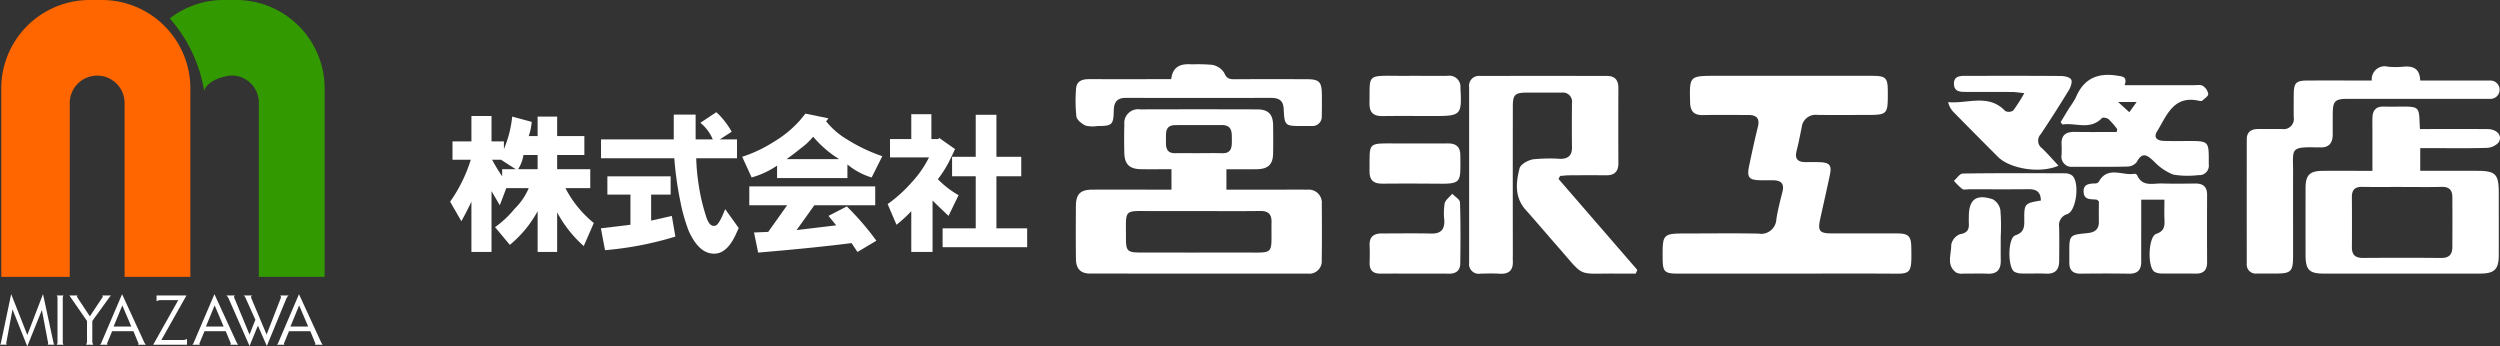 <svg id="logo-white" xmlns="http://www.w3.org/2000/svg" xmlns:xlink="http://www.w3.org/1999/xlink" width="368.635" height="51.045" viewBox="0 0 368.635 51.045">
  <rect x="0" y="0" width="368.635" height="51.045" fill="#333333" stroke="none"/>
  <defs>
    <clipPath id="clip-path">
      <rect id="長方形_1656" data-name="長方形 1656" width="368.635" height="51.045" fill="none"/>
    </clipPath>
  </defs>
  <g id="グループ_75" data-name="グループ 75" clip-path="url(#clip-path)">
    <path id="パス_666" data-name="パス 666" d="M61.461,13.46c.522-1.672,3.03-2.268,4.064-2.326a4,4,0,0,1,4.04,4.122V40.827h9.7V13.3A13.047,13.047,0,0,0,66.237,0H64.416a12.876,12.876,0,0,0-7.98,2.723A21.35,21.35,0,0,1,61.486,13.3Z" transform="translate(-31.4)" fill="#390" fill-rule="evenodd"/>
    <path id="パス_667" data-name="パス 667" d="M.417,13.3V40.827h10.1V15.256a4.044,4.044,0,1,1,8.087,0V40.827H28.3V13.3A13.048,13.048,0,0,0,15.268,0H13.447A13.048,13.048,0,0,0,.417,13.3" transform="translate(-0.232 0.001)" fill="#f60" fill-rule="evenodd"/>
    <g id="グループ_78" data-name="グループ 78">
      <path id="パス_668" data-name="パス 668" d="M4.03,105.482H4.01l-2.153-5.4h-.02l-.867,4.683c-.014.068-.026.128-.035.178a.717.717,0,0,0-.016.138.349.349,0,0,0,.031.092.521.521,0,0,0,.061.092H0a.568.568,0,0,0,.1-.158,1.044,1.044,0,0,0,.051-.179l1.49-7.091h.02l2.347,5.948.02.051,2.3-6h.02l1.53,7.091a1.044,1.044,0,0,0,.051.179.568.568,0,0,0,.1.158H7.009a.547.547,0,0,0,.061-.092.366.366,0,0,0,.031-.092.683.683,0,0,0-.016-.138c-.01-.051-.022-.11-.035-.178l-.867-4.581h-.02Z" transform="translate(0 -54.438)" fill="#fff"/>
      <path id="パス_669" data-name="パス 669" d="M19.735,105.115a.555.555,0,0,0,.122.357h-1.02a.555.555,0,0,0,.122-.357v-6.55a.555.555,0,0,0-.122-.357h1.02a.555.555,0,0,0-.122.357Z" transform="translate(-10.48 -54.643)" fill="#fff"/>
      <path id="パス_670" data-name="パス 670" d="M24.269,98.208a.223.223,0,0,0-.092.184.259.259,0,0,0,.056.133c.038.055.073.106.107.153l1.724,2.612L27.8,98.677c.034-.047.07-.1.107-.153a.26.26,0,0,0,.056-.133.223.223,0,0,0-.092-.184H29.2a.839.839,0,0,0-.138.128c-.037.044-.073.09-.107.138l-2.53,3.5v3.051a.658.658,0,0,0,.046.235,1.528,1.528,0,0,0,.1.214H25.5a1.638,1.638,0,0,0,.1-.214.658.658,0,0,0,.046-.235v-3.051L23.3,98.586c-.055-.075-.1-.146-.143-.214a.852.852,0,0,0-.122-.163Z" transform="translate(-12.815 -54.643)" fill="#fff"/>
      <path id="パス_671" data-name="パス 671" d="M35.007,103.278l-.653,1.581c-.028.061-.05.114-.067.158a.331.331,0,0,0-.025.087.149.149,0,0,0,.031.092c.02.027.037.051.051.071H33.2a.438.438,0,0,0,.184-.214l3.081-7.214h.02l3.234,7.03q.081.153.133.235a1.223,1.223,0,0,0,.122.163H38.813c.014-.02.031-.044.051-.071a.149.149,0,0,0,.031-.092.321.321,0,0,0-.026-.087c-.017-.044-.039-.1-.066-.158l-.653-1.581Zm2.826-.694-1.316-3.092H36.5l-1.275,3.092Z" transform="translate(-18.473 -54.438)" fill="#fff"/>
      <path id="パス_672" data-name="パス 672" d="M54.614,98.9H52a1.125,1.125,0,0,0-.582.163v-.857h4.408l-3.7,6.571h3.2a1.125,1.125,0,0,0,.582-.163v.857H50.92Z" transform="translate(-28.331 -54.643)" fill="#fff"/>
      <path id="パス_673" data-name="パス 673" d="M65.7,103.278l-.653,1.581c-.028.061-.05.114-.067.158a.324.324,0,0,0-.025.087.149.149,0,0,0,.031.092c.02.027.037.051.051.071H63.892a.438.438,0,0,0,.184-.214l3.081-7.214h.02l3.234,7.03c.054.1.1.18.132.235a1.3,1.3,0,0,0,.122.163H69.5c.014-.02.031-.044.051-.071a.151.151,0,0,0,.031-.092.339.339,0,0,0-.026-.087c-.017-.044-.039-.1-.066-.158l-.653-1.581Zm2.826-.694-1.316-3.092h-.02l-1.275,3.092Z" transform="translate(-35.549 -54.438)" fill="#fff"/>
      <path id="パス_674" data-name="パス 674" d="M81.146,103.952h.02L83.207,98.7a.937.937,0,0,0,.051-.158.537.537,0,0,0,.01-.076.32.32,0,0,0-.02-.128.6.6,0,0,0-.092-.127h1.255a.924.924,0,0,0-.2.209,1.582,1.582,0,0,0-.163.291L81.2,105.636h-.02l-1.306-2.979-1.224,2.979h-.02l-3.051-6.928a1.967,1.967,0,0,0-.163-.286.884.884,0,0,0-.2-.214h1.286a.853.853,0,0,0-.1.1.173.173,0,0,0-.051.118,3.034,3.034,0,0,0,.163.429l2.112,5.1h.02l.857-2.163-1.469-3.255a.772.772,0,0,0-.112-.184,1.4,1.4,0,0,0-.143-.143h1.245a1.414,1.414,0,0,1-.112.1.187.187,0,0,0-.051.153,1.9,1.9,0,0,0,.133.367Z" transform="translate(-41.845 -54.643)" fill="#fff"/>
      <path id="パス_675" data-name="パス 675" d="M93.8,103.278l-.653,1.581c-.028.061-.05.114-.067.158a.331.331,0,0,0-.025.087.149.149,0,0,0,.031.092c.02.027.037.051.051.071H92a.438.438,0,0,0,.184-.214l3.081-7.214h.02l3.234,7.03q.081.153.133.235a1.223,1.223,0,0,0,.122.163H97.611c.014-.02.031-.044.051-.071a.149.149,0,0,0,.031-.092.32.32,0,0,0-.026-.087c-.017-.044-.039-.1-.066-.158l-.653-1.581Zm2.826-.694-1.316-3.092h-.02l-1.275,3.092Z" transform="translate(-51.188 -54.438)" fill="#fff"/>
    </g>
    <g id="グループ_77" data-name="グループ 77" transform="translate(66.372 9.467)">
      <path id="パス_676" data-name="パス 676" d="M570.98,54.364q-8.027,0-16.054,0c-1.987,0-2.258-.267-2.273-2.185-.028-3.735-.028-3.735,3.727-3.735,3.469,0,6.938-.049,10.405.022a2.238,2.238,0,0,0,2.633-2.132c.218-1.359.562-2.7.9-4.037.3-1.184-.193-1.677-1.337-1.692-.594-.007-1.189,0-1.784-.005-1.866-.02-2.165-.383-1.77-2.244.4-1.879.8-3.759,1.266-5.622.317-1.271-.206-1.758-1.417-1.757-2.23,0-4.46-.034-6.689.012-1.342.028-1.85-.581-1.885-1.869-.1-3.919-.125-3.918,3.853-3.918q11.446,0,22.893,0c2.147,0,2.4.258,2.405,2.369.008,3.4.008,3.4-3.426,3.4-2.328,0-4.658.023-6.986-.009a2.058,2.058,0,0,0-2.286,1.841c-.241,1.158-.459,2.322-.754,3.466-.31,1.205.2,1.662,1.348,1.655.694,0,1.389-.019,2.081.009,1.434.058,1.777.457,1.49,1.833-.461,2.218-.978,4.425-1.456,6.64-.358,1.66-.058,2.025,1.675,2.029,3.221.008,6.442,0,9.662.005,1.651,0,2.079.374,2.112,1.947.092,4.379-.021,3.99-3.767,3.976-4.856-.018-9.712,0-14.568,0" transform="translate(-373.86 -23.487)" fill="#fff"/>
      <path id="パス_677" data-name="パス 677" d="M371.7,48.162V45.153c-1.546,0-3.018.018-4.49,0-1.712-.026-2.431-.735-2.463-2.434-.027-1.38-.041-2.762.006-4.141a2.037,2.037,0,0,1,2.336-2.245q8.616-.028,17.232,0c1.654,0,2.344.706,2.368,2.337q.031,2.07,0,4.142c-.024,1.625-.715,2.313-2.368,2.342-1.475.026-2.951.005-4.518.005v3.01h7.913c1.337,0,2.674-.018,4.011.006a1.928,1.928,0,0,1,2.14,2.1c.021,2.761.031,5.523-.01,8.283a1.839,1.839,0,0,1-2.069,1.991q-16.044,0-32.087-.008c-1.395,0-2.069-.7-2.086-2.12-.033-2.613-.022-5.227-.006-7.839.011-1.76.656-2.405,2.422-2.413,3.318-.015,6.635,0,9.953,0H371.7m4.131,3.159c-2.279,0-4.559,0-6.838,0-4.472.012-3.99-.456-4,4.089,0,1.782.237,2.019,2.085,2.023q7.507.015,15.015,0c5.044-.018,4.273.541,4.363-4.48.022-1.227-.522-1.659-1.7-1.644-2.973.038-5.946.012-8.92.012m-.127-8.538c1.137,0,2.276-.03,3.413.008,1.5.05,1.487-.957,1.482-1.993-.006-1.063.08-2.167-1.5-2.16-2.275.011-4.55-.012-6.825.008-1.61.015-1.364,1.219-1.39,2.235-.026,1,.008,1.933,1.4,1.905,1.137-.023,2.275,0,3.413,0" transform="translate(-265.335 -29.671)" fill="#fff"/>
      <path id="パス_678" data-name="パス 678" d="M501.492,40.4l11.624,13.422-.225.549c-.9,0-1.793.009-2.69,0-6.152-.075-4.671.733-8.772-3.93-1.6-1.816-3.159-3.665-4.769-5.47-1.655-1.856-1.442-4.035-.9-6.136.151-.592,1.266-1.2,2.019-1.321a24.236,24.236,0,0,1,4-.066c1.152,0,1.727-.511,1.71-1.707-.032-2.169-.019-4.339-.005-6.508a1.35,1.35,0,0,0-1.533-1.55c-1.733,0-3.466-.013-5.2,0-1.664.012-1.984.323-1.986,2.018q-.016,10.8,0,21.6c0,.394-.018.79,0,1.183.073,1.387-.57,1.991-1.966,1.9-.937-.059-1.881-.028-2.822-.008a1.422,1.422,0,0,1-1.655-1.6q0-12.943,0-25.886a1.459,1.459,0,0,1,1.622-1.667q9.358-.012,18.717,0c1.173,0,1.673.637,1.668,1.782q-.023,5.547,0,11.093c0,1.246-.594,1.792-1.823,1.777-1.782-.021-3.565-.012-5.348,0-.472,0-.943.061-1.415.094l-.244.437" transform="translate(-338.064 -23.493)" fill="#fff"/>
      <path id="パス_679" data-name="パス 679" d="M783.22,38.738c3.432,0,6.7-.015,9.963.007,1.447.01,2.289,1.05,1.585,2.02a2.518,2.518,0,0,1-1.774.752c-2.673.08-5.351.035-8.027.035h-1.709V44.9H791.6c2.785,0,3.239.459,3.239,3.274,0,3.059.01,6.119,0,9.178-.009,2.09-.639,2.695-2.762,2.7q-11.521,0-23.042,0c-2.141,0-2.682-.551-2.685-2.73q-.007-4.959,0-9.918c.006-1.868.614-2.482,2.485-2.5,2.372-.017,4.745,0,7.372,0,0-1.938,0-3.787,0-5.636,0-.74-.014-1.481.007-2.22.03-1.057.517-1.652,1.656-1.623,1.09.028,2.18,0,3.27.007,1.712.013,1.949.252,2.008,1.972.013.391.041.782.071,1.333m-2.574,8.538c-1.978,0-3.958.028-5.935-.011-1.078-.022-1.535.447-1.529,1.495.015,2.463.021,4.926,0,7.388-.011,1.12.484,1.6,1.613,1.595,3.858-.024,7.717-.034,11.574.006,1.171.012,1.622-.554,1.628-1.6q.021-3.694,0-7.388c-.006-1-.463-1.522-1.558-1.494-1.927.05-3.858.014-5.787.014" transform="translate(-492.757 -29.177)" fill="#fff"/>
      <path id="パス_680" data-name="パス 680" d="M765.247,24.179a1.909,1.909,0,0,1,2.4-2.036,11.781,11.781,0,0,0,2.227,0c1.451-.136,2.463.252,2.507,2.035h8.955c.446,0,.892,0,1.337.006a1.353,1.353,0,1,1-.04,2.7c-1.585.006-3.17,0-4.755,0q-8.1,0-16.2,0c-1.85,0-2.172.329-2.19,2.147-.01,1.036,0,2.072-.006,3.107,0,1.251-.545,1.966-1.886,1.9-.148-.008-.3,0-.446,0-4.018-.1-3.507.223-3.512,3.591-.005,4.143,0,8.286,0,12.43,0,2.278-.305,2.58-2.527,2.582-.941,0-1.882,0-2.823,0a1.325,1.325,0,0,1-1.477-1.468q-.014-9.174,0-18.348c0-1.036.642-1.488,1.637-1.493q1.783-.009,3.566,0a1.5,1.5,0,0,0,1.722-1.723c-.012-1.085-.007-2.17,0-3.255.01-1.869.3-2.17,2.129-2.175,3.068-.008,6.137,0,9.376,0" transform="translate(-481.888 -21.773)" fill="#fff"/>
      <path id="パス_681" data-name="パス 681" d="M701.846,61.336h-3.417c0,1.1,0,2.157,0,3.217,0,1.973-.009,3.946,0,5.919,0,1.21-.516,1.807-1.8,1.783-2.377-.044-4.755-.03-7.132-.005-1.109.012-1.666-.476-1.672-1.581q0-.74,0-1.479c0-2.647,0-2.654,2.694-2.92,1.024-.1,1.68-.525,1.664-1.658-.014-1.031,0-2.063,0-3.023-.165-.133-.233-.235-.315-.247-.8-.114-1.843.122-1.931-1.1-.087-1.2.813-1.276,1.714-1.293a.674.674,0,0,0,.509-.228c1.31-2.422,3.522-.867,5.3-1.2a.452.452,0,0,1,.369.215c.773,1.77,2.347,1.175,3.676,1.216,1.633.051,3.269.026,4.9.008,1.16-.012,1.744.494,1.738,1.684q-.023,4.957,0,9.913c.005,1.173-.524,1.713-1.717,1.688-1.634-.033-3.269.006-4.9-.019a2.293,2.293,0,0,1-1.128-.238c-1.077-.666-.937-5.2.235-5.6,1.12-.381,1.273-1.042,1.227-2.013s-.01-1.951-.01-3.042" transform="translate(-449.069 -41.365)" fill="#fff"/>
      <path id="パス_682" data-name="パス 682" d="M693.278,32.883a12.165,12.165,0,0,0-1.254-1.449c-.227-.2-.854-.32-.988-.18-1.764,1.839-3.887.647-5.821.951l-.279-.337c.437-.723.869-1.45,1.312-2.169a11.446,11.446,0,0,0,.943-1.5c1.136-2.717,3.151-3.647,6.016-3.207.9.138,1.587.139,1.171,1.417,3.5,0,6.863,0,10.222,0,.443,0,.984-.106,1.305.1a1.8,1.8,0,0,1,.8,1.2c.012.32-.55.677-.888.984-.084.076-.295.054-.434.022-3.809-.877-4.787,2.169-6.226,4.507-.585.951.071,1.372.967,1.4,1.335.044,2.672.017,4.008.019,2.518,0,2.658.144,2.651,2.711,0,.246,0,.493,0,.739a1.4,1.4,0,0,1-1.538,1.577,13.1,13.1,0,0,1-3.69-.072,7.886,7.886,0,0,1-2.836-1.934c-.965-.889-1.7-1.546-2.567.092a1.82,1.82,0,0,1-1.372.654c-2.671.062-5.345.031-8.017.03a1.5,1.5,0,0,1-1.684-1.754c.012-.492.029-.987,0-1.478-.092-1.416.608-1.941,1.97-1.912,2.054.044,4.109.012,6.163.012.024-.145.049-.289.074-.433m1.786-2.486,1.074-1.5H693.41l1.654,1.5" transform="translate(-447.462 -23.314)" fill="#fff"/>
      <path id="パス_683" data-name="パス 683" d="M371.614,23.547c.223-1.909,1.432-2.317,3.065-2.185a24.408,24.408,0,0,1,2.958.067,2.672,2.672,0,0,1,1.79,1.176c.337.861.783.956,1.534.952,3.514-.021,7.029-.015,10.542-.007,1.965,0,2.317.362,2.327,2.338.006,1.035.015,2.07-.017,3.1a1.362,1.362,0,0,1-1.5,1.461c-.445.008-.891.006-1.336.005-2.614,0-2.647,0-2.782-2.574-.066-1.255-.782-1.572-1.86-1.572q-10.617.006-21.233,0c-.049,0-.1,0-.148,0-1.234-.03-1.78.563-1.807,1.8-.05,2.2-.23,2.341-2.391,2.346A4.461,4.461,0,0,1,359,30.4c-.565-.265-1.29-.835-1.368-1.359a22.121,22.121,0,0,1-.055-3.982c.04-1.227.882-1.518,1.94-1.515q5.2.009,10.394,0h1.706" transform="translate(-265.287 -21.34)" fill="#fff"/>
      <path id="パス_684" data-name="パス 684" d="M663.819,38.444c-2.671,1.2-7.147.477-8.928-1.3q-3.3-3.3-6.575-6.63a3.192,3.192,0,0,1-.768-1.436c2.875.27,5.939-1.306,8.426,1.312a1.2,1.2,0,0,0,1.173-.074,23.626,23.626,0,0,0,1.633-2.567c-.8-.077-1.312-.165-1.822-.168-2.228-.016-4.457,0-6.685-.012-.854,0-1.826.038-1.864-1.156-.039-1.211.909-1.212,1.784-1.212,4.655,0,9.31-.017,13.965.022.538,0,1.339.17,1.534.525s-.075,1.125-.354,1.583q-2,3.282-4.142,6.482a1.375,1.375,0,0,0,.191,2.06c.812.77,1.544,1.624,2.435,2.574" transform="translate(-426.661 -23.484)" fill="#fff"/>
      <path id="パス_685" data-name="パス 685" d="M662.3,61.6c-.018-1.289-.678-1.685-1.814-1.673-2.918.033-5.837.012-8.756.011-.346,0-.782.123-1.019-.039a8.87,8.87,0,0,1-1.23-1.21c.433-.373.862-1.062,1.3-1.069,5.045-.076,10.092-.054,15.138-.035a1.7,1.7,0,0,1,.957.3c1.176.884.7,5.206-.665,5.708a1.7,1.7,0,0,0-1.219,1.914c.04,1.674.018,3.35.007,5.025-.008,1.255-.577,1.91-1.918,1.848-1.185-.055-2.375.008-3.561-.023a2.275,2.275,0,0,1-1.121-.252c-1.022-.651-.984-5,.134-5.372,1.377-.456,1.329-1.346,1.321-2.41-.017-2.252.072-2.335,2.446-2.726" transform="translate(-427.737 -41.497)" fill="#fff"/>
      <path id="パス_686" data-name="パス 686" d="M461.9,76.172c-1.684,0-3.368-.014-5.051.005-1.121.012-1.637-.511-1.61-1.62.021-.838.039-1.678,0-2.514-.066-1.283.594-1.79,1.794-1.79,2.427,0,4.854-.043,7.28.016,1.421.035,1.994-.587,1.941-1.947a9.255,9.255,0,0,1,.047-2.5c.13-.534.735-.952,1.127-1.422.4.427,1.121.842,1.136,1.282.1,3,.082,6.014.039,9.022-.014.987-.606,1.495-1.648,1.479-1.684-.027-3.367-.007-5.051-.007" transform="translate(-319.655 -45.296)" fill="#fff"/>
      <path id="パス_687" data-name="パス 687" d="M461.869,25.19c1.63,0,3.26.009,4.89,0a1.626,1.626,0,0,1,1.859,1.776c.22,4.012.1,4.152-3.906,4.15-2.519,0-5.038-.026-7.556.009-1.357.019-1.97-.5-1.945-1.924.071-4.134-.472-4.051,3.992-4.011.889.008,1.778,0,2.667,0" transform="translate(-319.645 -23.476)" fill="#fff"/>
      <path id="パス_688" data-name="パス 688" d="M461.944,47.658c1.631,0,3.261.015,4.892,0,1.16-.013,1.765.535,1.773,1.681.027,4.287.331,4.307-3.956,4.251-2.52-.033-5.04-.021-7.56,0-1.278.01-1.893-.5-1.874-1.85.06-4.293-.474-4.113,4.057-4.076.889.007,1.779,0,2.668,0" transform="translate(-319.65 -35.976)" fill="#fff"/>
      <path id="パス_689" data-name="パス 689" d="M655.645,71.3c0,1.184-.015,2.368.005,3.552.023,1.319-.492,2.049-1.93,1.985-1.187-.053-2.378,0-3.567-.016a2.013,2.013,0,0,1-1.012-.119c-1.592-1.065-.759-2.711-.8-4.09a2.091,2.091,0,0,1,1.274-1.595c1.146-.187,1.392-.728,1.326-1.692-.02-.295,0-.592,0-.888,0-2.534,1.055-3.373,3.514-2.581a2.255,2.255,0,0,1,1.138,1.6,28.553,28.553,0,0,1,.054,3.841" transform="translate(-427.001 -45.946)" fill="#fff"/>
      <path id="パス_690" data-name="パス 690" d="M157.55,42.3v1.133a16.489,16.489,0,0,0,1.22-4.795l2.877.784a8.4,8.4,0,0,1-.436,2.092h1.308V38.64H165.4v2.876h4.01v2.79H165.4V46.4h4.881v2.789h-3.661a16.217,16.217,0,0,0,4.184,5.143l-1.482,3.4a17.821,17.821,0,0,1-3.923-4.969V58.6h-2.877V52.588a16.82,16.82,0,0,1-4.1,4.969l-2.179-2.615a14.563,14.563,0,0,0,2.877-2.7,9.416,9.416,0,0,0,2.092-3.051H157.9l-.959,2.528-1.22-2.092V58.6h-2.964v-7.41q-.611,1.308-1.482,2.877l-1.656-2.877A22.272,22.272,0,0,0,152.668,45h-2.7V42.3h2.79V38.553h2.964V42.3ZM155.807,45a24.748,24.748,0,0,0,1.482,2.441V46.4h2.005L157.114,45Zm3.835,1.395h2.877V44.307h-2.092a5.385,5.385,0,0,1-.785,2.092" transform="translate(-149.617 -30.917)" fill="#fff"/>
      <path id="パス_691" data-name="パス 691" d="M216.774,37.295a9.627,9.627,0,0,1,1.22,1.308,11.829,11.829,0,0,1,1.046,1.569L217.3,41.3h2.528v2.79H213.81a31.54,31.54,0,0,0,.436,4.358,27.865,27.865,0,0,0,.959,4.01q.523,1.831,1.395,1.569.523,0,1.482-2.441l2,2.789-.523,1.133q-1.134,2.354-2.7,2.615-2.53.347-4.185-3.4a26.541,26.541,0,0,1-1.22-4.358,49.948,49.948,0,0,1-.872-6.277H199.775V41.3H210.5V37.644h3.225V41.3h2.528a6.218,6.218,0,0,0-1.831-2.441Z" transform="translate(-177.524 -30.217)" fill="#fff"/>
      <path id="パス_692" data-name="パス 692" d="M207.14,61.3v3.835l3.051-.7.523,3.051a49.309,49.309,0,0,1-10.374,2.005l-.61-3.225,4.358-.523V61.3h-3.4V58.6h9.328v2.7Z" transform="translate(-177.499 -42.069)" fill="#fff"/>
      <path id="パス_693" data-name="パス 693" d="M255.243,38.726l.784-.959,3.4.7-.349.436a11.448,11.448,0,0,0,3.139,2.7,24.566,24.566,0,0,0,5.143,2.441l-1.57,3.139a10.236,10.236,0,0,1-3.574-1.918v2H251.843v-1.83a12.835,12.835,0,0,1-3.749,1.743L246.7,44.131a20.134,20.134,0,0,0,4.62-2.179,16.386,16.386,0,0,0,3.923-3.225m8.456,19.44-.872-1.308q-5.492.7-13.773,1.4l-.61-2.964,2.092-.087,2.79-3.923h-5.579v-2.79h18.568v2.79h-8.979L254.72,54.94l5.841-.7-1.133-1.395,2.7-1.395a41.074,41.074,0,0,1,4.359,5.056ZM253.238,44.479H261a16.191,16.191,0,0,1-3.835-3.312,9.829,9.829,0,0,1-1.743,1.656q-1.308,1.046-2.179,1.656" transform="translate(-203.633 -30.48)" fill="#fff"/>
      <path id="パス_694" data-name="パス 694" d="M301.146,44.328h-5.753v-2.7h3.138V37.964h2.964v3.661h1.046l.087-.174,2.354,1.656q-.349.785-.959,2a17.641,17.641,0,0,1-1.569,2.441,13.416,13.416,0,0,0,3.051,2.353l-1.482,3.051q-1.307-1.22-2.354-2.266v7.584h-3.138V52.26a19.59,19.59,0,0,1-2.179,2.005l-1.307-3.051a20.612,20.612,0,0,0,3.487-3.138,15.744,15.744,0,0,0,2.615-3.749m2.005,10.461h4.882V47.117h-3.487V44.24h3.487V38.051h3.051V44.24h3.662v2.877h-3.662v7.671h4.533v2.789H303.151Z" transform="translate(-230.531 -30.589)" fill="#fff"/>
    </g>
  </g>
</svg>
